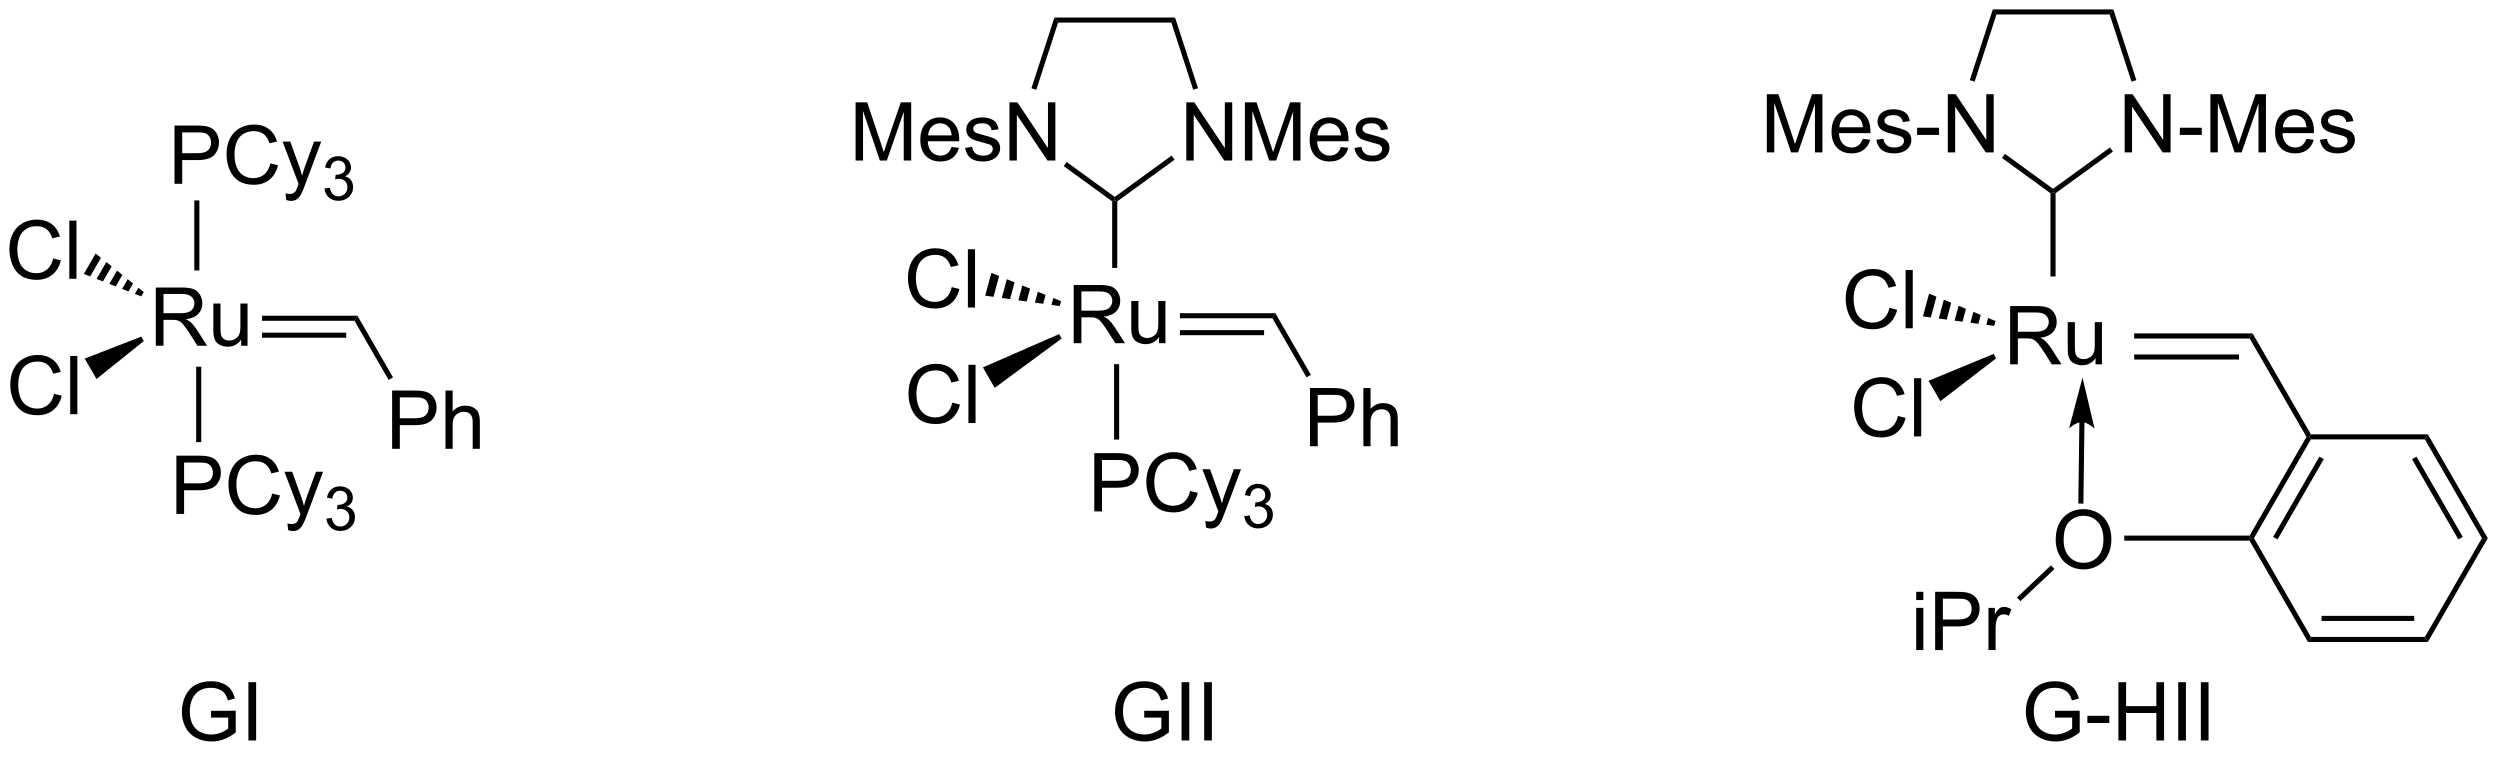 <?xml version="1.0" encoding="UTF-8"?>
<!DOCTYPE svg PUBLIC '-//W3C//DTD SVG 1.0//EN'
          'http://www.w3.org/TR/2001/REC-SVG-20010904/DTD/svg10.dtd'>
<svg stroke-dasharray="none" shape-rendering="auto" xmlns="http://www.w3.org/2000/svg" font-family="'Dialog'" text-rendering="auto" width="337" fill-opacity="1" color-interpolation="auto" color-rendering="auto" preserveAspectRatio="xMidYMid meet" font-size="12px" viewBox="0 0 337 102" fill="black" xmlns:xlink="http://www.w3.org/1999/xlink" stroke="black" image-rendering="auto" stroke-miterlimit="10" stroke-linecap="square" stroke-linejoin="miter" font-style="normal" stroke-width="1" height="102" stroke-dashoffset="0" font-weight="normal" stroke-opacity="1"
><!--Generated by the Batik Graphics2D SVG Generator--><defs id="genericDefs"
  /><g
  ><defs id="defs1"
    ><clipPath clipPathUnits="userSpaceOnUse" id="clipPath1"
      ><path d="M1.992 0.646 L254.644 0.646 L254.644 76.687 L1.992 76.687 L1.992 0.646 Z"
      /></clipPath
      ><clipPath clipPathUnits="userSpaceOnUse" id="clipPath2"
      ><path d="M142.121 146.519 L142.121 220.446 L387.749 220.446 L387.749 146.519 Z"
      /></clipPath
    ></defs
    ><g transform="scale(1.333,1.333) translate(-1.992,-0.646) matrix(1.029,0,0,1.029,-144.194,-150.064)"
    ><path d="M339.613 182.267 L339.613 176.54 L342.152 176.54 Q342.918 176.54 343.316 176.694 Q343.714 176.847 343.951 177.238 Q344.191 177.629 344.191 178.103 Q344.191 178.712 343.795 179.131 Q343.402 179.548 342.576 179.66 Q342.878 179.806 343.035 179.946 Q343.365 180.251 343.662 180.707 L344.66 182.267 L343.707 182.267 L342.949 181.074 Q342.615 180.558 342.399 180.285 Q342.186 180.012 342.017 179.902 Q341.847 179.793 341.67 179.751 Q341.543 179.722 341.248 179.722 L340.371 179.722 L340.371 182.267 L339.613 182.267 ZM340.371 179.066 L341.998 179.066 Q342.519 179.066 342.811 178.959 Q343.105 178.853 343.256 178.616 Q343.41 178.379 343.41 178.103 Q343.41 177.696 343.113 177.436 Q342.819 177.173 342.183 177.173 L340.371 177.173 L340.371 179.066 ZM348.007 182.267 L348.007 181.657 Q347.523 182.36 346.69 182.36 Q346.322 182.36 346.005 182.22 Q345.687 182.079 345.531 181.866 Q345.377 181.652 345.315 181.345 Q345.273 181.137 345.273 180.689 L345.273 178.118 L345.976 178.118 L345.976 180.418 Q345.976 180.97 346.018 181.16 Q346.086 181.439 346.299 181.597 Q346.515 181.754 346.83 181.754 Q347.148 181.754 347.424 181.592 Q347.703 181.431 347.817 181.152 Q347.932 180.871 347.932 180.34 L347.932 178.118 L348.635 178.118 L348.635 182.267 L348.007 182.267 Z" stroke="none" clip-path="url(#clipPath2)"
    /></g
    ><g transform="matrix(1.371,0,0,1.371,-194.915,-200.947)"
    ><path d="M352.008 179.852 L352.008 179.352 L363.652 179.352 L363.363 179.852 ZM352.008 181.922 L362.313 181.922 L362.313 181.422 L352.008 181.422 Z" stroke="none" clip-path="url(#clipPath2)"
    /></g
    ><g transform="matrix(1.371,0,0,1.371,-194.915,-200.947)"
    ><path d="M363.363 179.852 L363.652 179.352 L369.382 189.272 L369.238 189.522 L368.949 189.522 Z" stroke="none" clip-path="url(#clipPath2)"
    /></g
    ><g transform="matrix(1.371,0,0,1.371,-194.915,-200.947)"
    ><path d="M368.949 189.522 L369.238 189.522 L369.382 189.772 L363.786 199.482 L363.498 199.482 L363.353 199.232 ZM370.217 191.466 L365.669 199.357 L366.103 199.607 L370.65 191.716 Z" stroke="none" clip-path="url(#clipPath2)"
    /></g
    ><g transform="matrix(1.371,0,0,1.371,-194.915,-200.947)"
    ><path d="M363.353 199.732 L363.498 199.482 L363.786 199.482 L369.382 209.192 L369.093 209.692 Z" stroke="none" clip-path="url(#clipPath2)"
    /></g
    ><g transform="matrix(1.371,0,0,1.371,-194.915,-200.947)"
    ><path d="M369.093 209.692 L369.382 209.192 L380.593 209.192 L380.882 209.692 ZM370.434 207.622 L379.543 207.622 L379.543 207.122 L370.434 207.122 Z" stroke="none" clip-path="url(#clipPath2)"
    /></g
    ><g transform="matrix(1.371,0,0,1.371,-194.915,-200.947)"
    ><path d="M380.882 209.692 L380.593 209.192 L386.199 199.482 L386.776 199.482 Z" stroke="none" clip-path="url(#clipPath2)"
    /></g
    ><g transform="matrix(1.371,0,0,1.371,-194.915,-200.947)"
    ><path d="M386.776 199.482 L386.199 199.482 L380.593 189.772 L380.882 189.272 ZM384.314 199.357 L379.759 191.467 L379.326 191.717 L383.881 199.607 Z" stroke="none" clip-path="url(#clipPath2)"
    /></g
    ><g transform="matrix(1.371,0,0,1.371,-194.915,-200.947)"
    ><path d="M380.882 189.272 L380.593 189.772 L369.382 189.772 L369.238 189.522 L369.382 189.272 Z" stroke="none" clip-path="url(#clipPath2)"
    /></g
    ><g transform="matrix(1.371,0,0,1.371,-194.915,-200.947)"
    ><path d="M344.291 199.667 Q344.291 198.24 345.056 197.436 Q345.822 196.629 347.033 196.629 Q347.825 196.629 348.46 197.009 Q349.098 197.386 349.431 198.063 Q349.767 198.74 349.767 199.6 Q349.767 200.472 349.416 201.16 Q349.064 201.847 348.418 202.201 Q347.775 202.556 347.028 202.556 Q346.22 202.556 345.582 202.165 Q344.947 201.772 344.619 201.097 Q344.291 200.42 344.291 199.667 ZM345.072 199.678 Q345.072 200.714 345.627 201.311 Q346.184 201.905 347.025 201.905 Q347.879 201.905 348.431 201.303 Q348.986 200.701 348.986 199.597 Q348.986 198.897 348.749 198.376 Q348.512 197.855 348.056 197.569 Q347.603 197.28 347.036 197.28 Q346.231 197.28 345.65 197.834 Q345.072 198.386 345.072 199.678 Z" stroke="none" clip-path="url(#clipPath2)"
    /></g
    ><g transform="matrix(1.371,0,0,1.371,-194.915,-200.947)"
    ><path d="M363.353 199.232 L363.498 199.482 L363.353 199.732 L351.033 199.732 L351.033 199.232 Z" stroke="none" clip-path="url(#clipPath2)"
    /></g
    ><g transform="matrix(1.371,0,0,1.371,-194.915,-200.947)"
    ><path d="M330.576 205.567 L330.576 204.76 L331.279 204.76 L331.279 205.567 L330.576 205.567 ZM330.576 210.487 L330.576 206.338 L331.279 206.338 L331.279 210.487 L330.576 210.487 ZM332.439 210.487 L332.439 204.76 L334.6 204.76 Q335.171 204.76 335.47 204.815 Q335.892 204.885 336.176 205.083 Q336.462 205.278 336.637 205.635 Q336.811 205.989 336.811 206.416 Q336.811 207.146 336.345 207.653 Q335.882 208.159 334.666 208.159 L333.197 208.159 L333.197 210.487 L332.439 210.487 ZM333.197 207.482 L334.678 207.482 Q335.413 207.482 335.72 207.208 Q336.03 206.935 336.03 206.44 Q336.03 206.08 335.848 205.825 Q335.666 205.567 335.369 205.487 Q335.178 205.435 334.663 205.435 L333.197 205.435 L333.197 207.482 ZM337.678 210.487 L337.678 206.338 L338.311 206.338 L338.311 206.966 Q338.553 206.526 338.757 206.385 Q338.962 206.244 339.21 206.244 Q339.564 206.244 339.931 206.471 L339.689 207.122 Q339.431 206.971 339.173 206.971 Q338.944 206.971 338.759 207.109 Q338.577 207.247 338.499 207.494 Q338.382 207.869 338.382 208.315 L338.382 210.487 L337.678 210.487 Z" stroke="none" clip-path="url(#clipPath2)"
    /></g
    ><g transform="matrix(1.371,0,0,1.371,-194.915,-200.947)"
    ><path d="M343.823 202.16 L344.166 202.524 L340.823 205.677 L340.48 205.313 Z" stroke="none" clip-path="url(#clipPath2)"
    /></g
    ><g transform="matrix(1.371,0,0,1.371,-194.915,-200.947)"
    ><path d="M328.777 187.471 L329.535 187.661 Q329.298 188.596 328.678 189.088 Q328.058 189.578 327.165 189.578 Q326.238 189.578 325.657 189.2 Q325.079 188.823 324.775 188.109 Q324.473 187.393 324.473 186.573 Q324.473 185.677 324.814 185.013 Q325.157 184.346 325.788 184 Q326.418 183.653 327.176 183.653 Q328.035 183.653 328.621 184.091 Q329.207 184.528 329.439 185.323 L328.691 185.497 Q328.493 184.872 328.113 184.588 Q327.736 184.302 327.16 184.302 Q326.501 184.302 326.056 184.619 Q325.613 184.935 325.433 185.469 Q325.254 186.002 325.254 186.567 Q325.254 187.299 325.467 187.844 Q325.681 188.388 326.129 188.659 Q326.579 188.927 327.103 188.927 Q327.738 188.927 328.178 188.56 Q328.621 188.192 328.777 187.471 ZM330.365 189.479 L330.365 183.752 L331.068 183.752 L331.068 189.479 L330.365 189.479 Z" stroke="none" clip-path="url(#clipPath2)"
    /></g
    ><g transform="matrix(1.371,0,0,1.371,-194.915,-200.947)"
    ><path d="M338.183 181.369 L338.433 181.802 L332.95 186.018 L331.79 184.009 Z" stroke="none" clip-path="url(#clipPath2)"
    /></g
    ><g transform="matrix(1.371,0,0,1.371,-194.915,-200.947)"
    ><path d="M327.947 176.835 L328.704 177.026 Q328.467 177.96 327.848 178.453 Q327.228 178.942 326.335 178.942 Q325.408 178.942 324.827 178.565 Q324.249 178.187 323.944 177.474 Q323.642 176.757 323.642 175.937 Q323.642 175.041 323.983 174.377 Q324.327 173.71 324.957 173.364 Q325.587 173.018 326.345 173.018 Q327.204 173.018 327.79 173.455 Q328.376 173.893 328.608 174.687 L327.861 174.862 Q327.663 174.237 327.283 173.953 Q326.905 173.666 326.329 173.666 Q325.671 173.666 325.225 173.984 Q324.783 174.299 324.603 174.833 Q324.423 175.367 324.423 175.932 Q324.423 176.664 324.637 177.208 Q324.85 177.752 325.298 178.023 Q325.749 178.291 326.272 178.291 Q326.908 178.291 327.348 177.924 Q327.79 177.557 327.947 176.835 ZM329.534 178.843 L329.534 173.117 L330.237 173.117 L330.237 178.843 L329.534 178.843 Z" stroke="none" clip-path="url(#clipPath2)"
    /></g
    ><g transform="matrix(1.371,0,0,1.371,-194.915,-200.947)"
    ><path d="M338.243 178.615 L337.465 178.511 L337.647 177.833 L338.372 178.132 ZM336.687 178.407 L335.908 178.303 L336.195 177.234 L336.921 177.534 ZM335.13 178.2 L334.352 178.096 L334.743 176.636 L335.469 176.935 ZM333.574 177.992 L332.796 177.888 L333.291 176.038 L334.017 176.337 ZM332.017 177.784 L331.239 177.68 L331.84 175.44 L332.566 175.739 Z" stroke="none" clip-path="url(#clipPath2)"
    /></g
    ><g transform="matrix(1.371,0,0,1.371,-194.915,-200.947)"
    ><path d="M344.278 173.752 L343.778 173.752 L343.778 165.569 L344.028 165.442 L344.278 165.569 Z" stroke="none" clip-path="url(#clipPath2)"
    /></g
    ><g transform="matrix(1.371,0,0,1.371,-194.915,-200.947)"
    ><path d="M351.072 161.557 L351.072 155.83 L351.851 155.83 L354.859 160.325 L354.859 155.83 L355.585 155.83 L355.585 161.557 L354.807 161.557 L351.799 157.057 L351.799 161.557 L351.072 161.557 ZM356.495 159.838 L356.495 159.13 L358.654 159.13 L358.654 159.838 L356.495 159.838 ZM359.498 161.557 L359.498 155.83 L360.639 155.83 L361.995 159.885 Q362.183 160.45 362.269 160.731 Q362.365 160.419 362.573 159.815 L363.943 155.83 L364.964 155.83 L364.964 161.557 L364.232 161.557 L364.232 156.762 L362.568 161.557 L361.886 161.557 L360.23 156.682 L360.23 161.557 L359.498 161.557 ZM368.935 160.221 L369.662 160.309 Q369.49 160.947 369.024 161.299 Q368.56 161.65 367.839 161.65 Q366.928 161.65 366.394 161.091 Q365.863 160.528 365.863 159.518 Q365.863 158.471 366.401 157.893 Q366.941 157.315 367.8 157.315 Q368.631 157.315 369.157 157.882 Q369.685 158.447 369.685 159.473 Q369.685 159.536 369.683 159.661 L366.589 159.661 Q366.628 160.346 366.974 160.71 Q367.323 161.072 367.842 161.072 Q368.23 161.072 368.503 160.869 Q368.776 160.666 368.935 160.221 ZM366.628 159.083 L368.943 159.083 Q368.896 158.559 368.678 158.299 Q368.342 157.893 367.808 157.893 Q367.323 157.893 366.993 158.218 Q366.662 158.541 366.628 159.083 ZM370.265 160.317 L370.96 160.208 Q371.017 160.627 371.286 160.851 Q371.554 161.072 372.033 161.072 Q372.517 161.072 372.752 160.874 Q372.986 160.677 372.986 160.411 Q372.986 160.174 372.78 160.036 Q372.635 159.942 372.062 159.799 Q371.288 159.604 370.989 159.46 Q370.689 159.317 370.536 159.067 Q370.382 158.815 370.382 158.51 Q370.382 158.231 370.507 157.997 Q370.635 157.76 370.853 157.604 Q371.017 157.481 371.301 157.398 Q371.585 157.315 371.908 157.315 Q372.398 157.315 372.765 157.455 Q373.135 157.596 373.309 157.835 Q373.486 158.075 373.554 158.479 L372.866 158.572 Q372.82 158.252 372.593 158.072 Q372.369 157.893 371.96 157.893 Q371.476 157.893 371.267 158.054 Q371.062 158.213 371.062 158.427 Q371.062 158.565 371.148 158.674 Q371.234 158.786 371.416 158.861 Q371.523 158.9 372.038 159.041 Q372.783 159.239 373.077 159.367 Q373.374 159.494 373.541 159.736 Q373.71 159.979 373.71 160.338 Q373.71 160.69 373.504 160.999 Q373.299 161.309 372.911 161.481 Q372.525 161.65 372.038 161.65 Q371.228 161.65 370.804 161.315 Q370.382 160.979 370.265 160.317 Z" stroke="none" clip-path="url(#clipPath2)"
    /></g
    ><g transform="matrix(1.371,0,0,1.371,-194.915,-200.947)"
    ><path d="M315.888 161.557 L315.888 155.83 L317.029 155.83 L318.385 159.885 Q318.573 160.45 318.659 160.731 Q318.755 160.419 318.963 159.815 L320.333 155.83 L321.354 155.83 L321.354 161.557 L320.622 161.557 L320.622 156.762 L318.958 161.557 L318.276 161.557 L316.62 156.682 L316.62 161.557 L315.888 161.557 ZM325.325 160.221 L326.052 160.309 Q325.88 160.947 325.414 161.299 Q324.95 161.65 324.229 161.65 Q323.317 161.65 322.784 161.091 Q322.252 160.528 322.252 159.518 Q322.252 158.471 322.791 157.893 Q323.331 157.315 324.19 157.315 Q325.021 157.315 325.547 157.882 Q326.075 158.447 326.075 159.473 Q326.075 159.536 326.073 159.661 L322.979 159.661 Q323.018 160.346 323.364 160.71 Q323.713 161.072 324.232 161.072 Q324.62 161.072 324.893 160.869 Q325.166 160.666 325.325 160.221 ZM323.018 159.083 L325.333 159.083 Q325.286 158.559 325.067 158.299 Q324.732 157.893 324.198 157.893 Q323.713 157.893 323.383 158.218 Q323.052 158.541 323.018 159.083 ZM326.655 160.317 L327.35 160.208 Q327.407 160.627 327.676 160.851 Q327.944 161.072 328.423 161.072 Q328.907 161.072 329.142 160.874 Q329.376 160.677 329.376 160.411 Q329.376 160.174 329.17 160.036 Q329.025 159.942 328.452 159.799 Q327.678 159.604 327.379 159.46 Q327.079 159.317 326.926 159.067 Q326.772 158.815 326.772 158.51 Q326.772 158.231 326.897 157.997 Q327.025 157.76 327.243 157.604 Q327.407 157.481 327.691 157.398 Q327.975 157.315 328.298 157.315 Q328.788 157.315 329.155 157.455 Q329.525 157.596 329.699 157.835 Q329.876 158.075 329.944 158.479 L329.256 158.572 Q329.209 158.252 328.983 158.072 Q328.759 157.893 328.35 157.893 Q327.866 157.893 327.657 158.054 Q327.452 158.213 327.452 158.427 Q327.452 158.565 327.538 158.674 Q327.623 158.786 327.806 158.861 Q327.913 158.9 328.428 159.041 Q329.173 159.239 329.467 159.367 Q329.764 159.494 329.931 159.736 Q330.1 159.979 330.1 160.338 Q330.1 160.69 329.894 160.999 Q329.689 161.309 329.301 161.481 Q328.915 161.65 328.428 161.65 Q327.618 161.65 327.194 161.315 Q326.772 160.979 326.655 160.317 ZM330.663 159.838 L330.663 159.13 L332.821 159.13 L332.821 159.838 L330.663 159.838 ZM333.681 161.557 L333.681 155.83 L334.459 155.83 L337.467 160.325 L337.467 155.83 L338.194 155.83 L338.194 161.557 L337.415 161.557 L334.407 157.057 L334.407 161.557 L333.681 161.557 Z" stroke="none" clip-path="url(#clipPath2)"
    /></g
    ><g transform="matrix(1.371,0,0,1.371,-194.915,-200.947)"
    ><path d="M344.278 165.569 L344.028 165.442 L344.028 165.133 L349.625 161.068 L349.919 161.473 Z" stroke="none" clip-path="url(#clipPath2)"
    /></g
    ><g transform="matrix(1.371,0,0,1.371,-194.915,-200.947)"
    ><path d="M352.222 154.445 L351.747 154.6 L349.596 147.992 L349.959 147.492 Z" stroke="none" clip-path="url(#clipPath2)"
    /></g
    ><g transform="matrix(1.371,0,0,1.371,-194.915,-200.947)"
    ><path d="M349.959 147.492 L349.596 147.992 L338.469 147.992 L338.106 147.492 Z" stroke="none" clip-path="url(#clipPath2)"
    /></g
    ><g transform="matrix(1.371,0,0,1.371,-194.915,-200.947)"
    ><path d="M338.106 147.492 L338.469 147.992 L336.319 154.6 L335.844 154.445 Z" stroke="none" clip-path="url(#clipPath2)"
    /></g
    ><g transform="matrix(1.371,0,0,1.371,-194.915,-200.947)"
    ><path d="M339.009 162.103 L339.303 161.698 L344.028 165.133 L344.028 165.442 L343.778 165.569 Z" stroke="none" clip-path="url(#clipPath2)"
    /></g
    ><g transform="matrix(1.371,0,0,1.371,-194.915,-200.947)"
    ><path d="M346.62 188.063 L346.518 195.829 L346.515 196.079 L347.015 196.085 L347.018 195.835 L347.12 188.069 L347.123 187.819 L346.623 187.813 L346.62 188.063 ZM346.928 183.692 L345.612 188.675 C345.612 188.675 346.323 188.059 346.87 188.066 C347.417 188.073 348.112 188.708 348.112 188.708 Z" stroke="none" clip-path="url(#clipPath2)"
    /></g
    ><g transform="matrix(1.371,0,0,1.371,-194.915,-200.947)"
    ><path d="M344.225 217.128 L344.225 216.456 L346.652 216.453 L346.652 218.578 Q346.092 219.023 345.498 219.25 Q344.904 219.474 344.279 219.474 Q343.435 219.474 342.745 219.112 Q342.058 218.75 341.706 218.068 Q341.355 217.383 341.355 216.539 Q341.355 215.703 341.704 214.979 Q342.053 214.253 342.709 213.901 Q343.365 213.549 344.222 213.549 Q344.842 213.549 345.344 213.753 Q345.847 213.953 346.131 214.312 Q346.417 214.672 346.566 215.25 L345.881 215.438 Q345.753 215 345.56 214.75 Q345.37 214.5 345.014 214.349 Q344.659 214.198 344.225 214.198 Q343.706 214.198 343.326 214.357 Q342.949 214.516 342.714 214.773 Q342.482 215.031 342.355 215.339 Q342.136 215.87 342.136 216.492 Q342.136 217.258 342.399 217.773 Q342.662 218.289 343.165 218.539 Q343.67 218.789 344.238 218.789 Q344.73 218.789 345.199 218.599 Q345.667 218.409 345.909 218.195 L345.909 217.128 L344.225 217.128 ZM347.406 217.656 L347.406 216.948 L349.564 216.948 L349.564 217.656 L347.406 217.656 ZM350.455 219.375 L350.455 213.648 L351.213 213.648 L351.213 216 L354.189 216 L354.189 213.648 L354.947 213.648 L354.947 219.375 L354.189 219.375 L354.189 216.674 L351.213 216.674 L351.213 219.375 L350.455 219.375 ZM356.339 219.375 L356.339 213.648 L357.097 213.648 L357.097 219.375 L356.339 219.375 ZM358.562 219.375 L358.562 213.648 L359.32 213.648 L359.32 219.375 L358.562 219.375 Z" stroke="none" clip-path="url(#clipPath2)"
    /></g
    ><g transform="matrix(1.371,0,0,1.371,-194.915,-200.947)"
    ><path d="M157.487 180.565 L157.487 174.839 L160.026 174.839 Q160.792 174.839 161.19 174.993 Q161.588 175.146 161.825 175.537 Q162.065 175.927 162.065 176.401 Q162.065 177.011 161.669 177.43 Q161.276 177.847 160.45 177.959 Q160.752 178.105 160.909 178.245 Q161.239 178.55 161.536 179.006 L162.534 180.565 L161.581 180.565 L160.823 179.373 Q160.489 178.857 160.273 178.584 Q160.06 178.31 159.891 178.201 Q159.721 178.091 159.544 178.05 Q159.417 178.021 159.122 178.021 L158.245 178.021 L158.245 180.565 L157.487 180.565 ZM158.245 177.365 L159.872 177.365 Q160.393 177.365 160.685 177.258 Q160.979 177.151 161.13 176.914 Q161.284 176.677 161.284 176.401 Q161.284 175.995 160.987 175.735 Q160.692 175.472 160.057 175.472 L158.245 175.472 L158.245 177.365 ZM165.881 180.565 L165.881 179.956 Q165.397 180.659 164.564 180.659 Q164.196 180.659 163.879 180.518 Q163.561 180.378 163.405 180.164 Q163.251 179.951 163.189 179.643 Q163.147 179.435 163.147 178.987 L163.147 176.417 L163.85 176.417 L163.85 178.716 Q163.85 179.268 163.892 179.459 Q163.959 179.737 164.173 179.896 Q164.389 180.052 164.704 180.052 Q165.022 180.052 165.298 179.891 Q165.577 179.73 165.691 179.451 Q165.806 179.17 165.806 178.638 L165.806 176.417 L166.509 176.417 L166.509 180.565 L165.881 180.565 Z" stroke="none" clip-path="url(#clipPath2)"
    /></g
    ><g transform="matrix(1.371,0,0,1.371,-194.915,-200.947)"
    ><path d="M167.932 178.114 L167.932 177.614 L177.314 177.614 L177.025 178.114 ZM167.932 179.776 L176.209 179.776 L176.209 179.276 L167.932 179.276 Z" stroke="none" clip-path="url(#clipPath2)"
    /></g
    ><g transform="matrix(1.371,0,0,1.371,-194.915,-200.947)"
    ><path d="M147.486 185.288 L148.244 185.478 Q148.006 186.413 147.387 186.905 Q146.767 187.395 145.874 187.395 Q144.947 187.395 144.366 187.017 Q143.788 186.64 143.483 185.926 Q143.181 185.21 143.181 184.39 Q143.181 183.494 143.522 182.83 Q143.866 182.163 144.496 181.817 Q145.126 181.47 145.884 181.47 Q146.744 181.47 147.329 181.908 Q147.915 182.345 148.147 183.14 L147.4 183.314 Q147.202 182.689 146.822 182.405 Q146.444 182.119 145.869 182.119 Q145.21 182.119 144.764 182.436 Q144.322 182.751 144.142 183.285 Q143.962 183.819 143.962 184.384 Q143.962 185.116 144.176 185.66 Q144.389 186.205 144.837 186.476 Q145.288 186.744 145.811 186.744 Q146.447 186.744 146.887 186.376 Q147.329 186.009 147.486 185.288 ZM149.073 187.296 L149.073 181.569 L149.776 181.569 L149.776 187.296 L149.073 187.296 Z" stroke="none" clip-path="url(#clipPath2)"
    /></g
    ><g transform="matrix(1.371,0,0,1.371,-194.915,-200.947)"
    ><path d="M156.057 179.668 L156.307 180.101 L151.659 183.835 L150.499 181.826 Z" stroke="none" clip-path="url(#clipPath2)"
    /></g
    ><g transform="matrix(1.371,0,0,1.371,-194.915,-200.947)"
    ><path d="M147.398 171.977 L148.156 172.167 Q147.919 173.102 147.299 173.594 Q146.68 174.084 145.786 174.084 Q144.859 174.084 144.279 173.706 Q143.7 173.328 143.396 172.615 Q143.094 171.899 143.094 171.078 Q143.094 170.183 143.435 169.518 Q143.779 168.852 144.409 168.505 Q145.039 168.159 145.797 168.159 Q146.656 168.159 147.242 168.597 Q147.828 169.034 148.06 169.828 L147.312 170.003 Q147.114 169.378 146.734 169.094 Q146.357 168.808 145.781 168.808 Q145.122 168.808 144.677 169.125 Q144.234 169.44 144.055 169.974 Q143.875 170.508 143.875 171.073 Q143.875 171.805 144.088 172.349 Q144.302 172.893 144.75 173.164 Q145.2 173.433 145.724 173.433 Q146.359 173.433 146.799 173.065 Q147.242 172.698 147.398 171.977 ZM148.986 173.985 L148.986 168.258 L149.689 168.258 L149.689 173.985 L148.986 173.985 Z" stroke="none" clip-path="url(#clipPath2)"
    /></g
    ><g transform="matrix(1.371,0,0,1.371,-194.915,-200.947)"
    ><path d="M156.057 175.713 L155.429 175.468 L155.78 174.859 L156.307 175.28 ZM154.802 175.222 L154.175 174.977 L154.728 174.018 L155.254 174.439 ZM153.548 174.731 L152.92 174.486 L153.676 173.177 L154.202 173.598 ZM152.293 174.241 L151.666 173.995 L152.624 172.336 L153.15 172.757 ZM151.038 173.75 L150.411 173.505 L151.571 171.495 L152.097 171.916 Z" stroke="none" clip-path="url(#clipPath2)"
    /></g
    ><g transform="matrix(1.371,0,0,1.371,-194.915,-200.947)"
    ><path d="M159.328 164.639 L159.328 158.912 L161.489 158.912 Q162.06 158.912 162.359 158.967 Q162.781 159.037 163.065 159.235 Q163.351 159.43 163.526 159.787 Q163.7 160.141 163.7 160.568 Q163.7 161.298 163.234 161.805 Q162.771 162.311 161.554 162.311 L160.086 162.311 L160.086 164.639 L159.328 164.639 ZM160.086 161.633 L161.567 161.633 Q162.302 161.633 162.609 161.36 Q162.919 161.087 162.919 160.592 Q162.919 160.232 162.737 159.977 Q162.554 159.719 162.258 159.639 Q162.067 159.587 161.552 159.587 L160.086 159.587 L160.086 161.633 ZM168.75 162.631 L169.508 162.821 Q169.271 163.756 168.651 164.248 Q168.031 164.738 167.138 164.738 Q166.211 164.738 165.63 164.36 Q165.052 163.982 164.747 163.269 Q164.445 162.553 164.445 161.732 Q164.445 160.837 164.786 160.173 Q165.13 159.506 165.76 159.16 Q166.39 158.813 167.148 158.813 Q168.008 158.813 168.594 159.251 Q169.179 159.688 169.411 160.482 L168.664 160.657 Q168.466 160.032 168.086 159.748 Q167.708 159.462 167.133 159.462 Q166.474 159.462 166.028 159.779 Q165.586 160.094 165.406 160.628 Q165.226 161.162 165.226 161.727 Q165.226 162.459 165.44 163.003 Q165.653 163.548 166.101 163.818 Q166.552 164.087 167.075 164.087 Q167.711 164.087 168.151 163.719 Q168.594 163.352 168.75 162.631 ZM170.321 166.238 L170.243 165.576 Q170.472 165.639 170.644 165.639 Q170.879 165.639 171.019 165.561 Q171.16 165.482 171.251 165.342 Q171.316 165.238 171.465 164.818 Q171.485 164.761 171.527 164.647 L169.954 160.49 L170.712 160.49 L171.574 162.891 Q171.743 163.35 171.876 163.852 Q171.996 163.368 172.165 162.907 L173.05 160.49 L173.754 160.49 L172.175 164.709 Q171.923 165.394 171.782 165.652 Q171.595 165.998 171.353 166.16 Q171.11 166.324 170.774 166.324 Q170.571 166.324 170.321 166.238 Z" stroke="none" clip-path="url(#clipPath2)"
    /></g
    ><g transform="matrix(1.371,0,0,1.371,-194.915,-200.947)"
    ><path d="M174.076 165.104 L174.603 165.034 Q174.695 165.483 174.912 165.68 Q175.131 165.877 175.445 165.877 Q175.816 165.877 176.072 165.62 Q176.33 165.362 176.33 164.981 Q176.33 164.618 176.092 164.383 Q175.855 164.147 175.488 164.147 Q175.34 164.147 175.117 164.206 L175.176 163.743 Q175.228 163.749 175.26 163.749 Q175.597 163.749 175.867 163.573 Q176.137 163.397 176.137 163.03 Q176.137 162.741 175.939 162.551 Q175.744 162.36 175.433 162.36 Q175.125 162.36 174.92 162.553 Q174.715 162.746 174.656 163.133 L174.129 163.04 Q174.226 162.508 174.568 162.217 Q174.912 161.926 175.422 161.926 Q175.773 161.926 176.068 162.077 Q176.365 162.227 176.521 162.489 Q176.678 162.749 176.678 163.041 Q176.678 163.321 176.527 163.549 Q176.379 163.778 176.086 163.912 Q176.467 164 176.678 164.278 Q176.888 164.553 176.888 164.969 Q176.888 165.532 176.478 165.924 Q176.068 166.315 175.441 166.315 Q174.877 166.315 174.502 165.979 Q174.129 165.641 174.076 165.104 Z" stroke="none" clip-path="url(#clipPath2)"
    /></g
    ><g transform="matrix(1.371,0,0,1.371,-194.915,-200.947)"
    ><path d="M161.773 173.164 L161.273 173.164 L161.273 166.275 L161.773 166.275 Z" stroke="none" clip-path="url(#clipPath2)"
    /></g
    ><g transform="matrix(1.371,0,0,1.371,-194.915,-200.947)"
    ><path d="M159.513 197.1 L159.513 191.373 L161.674 191.373 Q162.245 191.373 162.544 191.428 Q162.966 191.498 163.25 191.696 Q163.536 191.892 163.711 192.248 Q163.885 192.603 163.885 193.03 Q163.885 193.759 163.419 194.267 Q162.956 194.772 161.739 194.772 L160.271 194.772 L160.271 197.1 L159.513 197.1 ZM160.271 194.095 L161.753 194.095 Q162.487 194.095 162.794 193.821 Q163.104 193.548 163.104 193.053 Q163.104 192.694 162.922 192.439 Q162.739 192.181 162.443 192.1 Q162.253 192.048 161.737 192.048 L160.271 192.048 L160.271 194.095 ZM168.935 195.092 L169.693 195.282 Q169.456 196.217 168.836 196.709 Q168.216 197.199 167.323 197.199 Q166.396 197.199 165.815 196.821 Q165.237 196.444 164.932 195.73 Q164.63 195.014 164.63 194.194 Q164.63 193.298 164.971 192.634 Q165.315 191.967 165.945 191.621 Q166.576 191.274 167.333 191.274 Q168.193 191.274 168.779 191.712 Q169.364 192.149 169.596 192.944 L168.849 193.118 Q168.651 192.493 168.271 192.209 Q167.893 191.923 167.318 191.923 Q166.659 191.923 166.214 192.241 Q165.771 192.556 165.591 193.09 Q165.411 193.623 165.411 194.189 Q165.411 194.92 165.625 195.465 Q165.839 196.009 166.286 196.28 Q166.737 196.548 167.26 196.548 Q167.896 196.548 168.336 196.181 Q168.779 195.814 168.935 195.092 ZM170.506 198.699 L170.428 198.037 Q170.657 198.1 170.829 198.1 Q171.064 198.1 171.204 198.022 Q171.345 197.944 171.436 197.803 Q171.501 197.699 171.65 197.28 Q171.671 197.222 171.712 197.108 L170.139 192.952 L170.897 192.952 L171.759 195.353 Q171.928 195.811 172.061 196.314 Q172.181 195.829 172.35 195.368 L173.236 192.952 L173.939 192.952 L172.361 197.17 Q172.108 197.855 171.967 198.113 Q171.78 198.459 171.538 198.621 Q171.296 198.785 170.96 198.785 Q170.756 198.785 170.506 198.699 Z" stroke="none" clip-path="url(#clipPath2)"
    /></g
    ><g transform="matrix(1.371,0,0,1.371,-194.915,-200.947)"
    ><path d="M174.261 197.565 L174.788 197.495 Q174.88 197.944 175.097 198.141 Q175.316 198.339 175.63 198.339 Q176.001 198.339 176.257 198.081 Q176.515 197.823 176.515 197.442 Q176.515 197.079 176.277 196.845 Q176.04 196.608 175.673 196.608 Q175.525 196.608 175.302 196.667 L175.361 196.204 Q175.413 196.21 175.445 196.21 Q175.782 196.21 176.052 196.034 Q176.322 195.858 176.322 195.491 Q176.322 195.202 176.124 195.012 Q175.929 194.821 175.619 194.821 Q175.31 194.821 175.105 195.014 Q174.9 195.208 174.841 195.595 L174.314 195.501 Q174.411 194.97 174.753 194.679 Q175.097 194.387 175.607 194.387 Q175.958 194.387 176.253 194.538 Q176.55 194.688 176.706 194.95 Q176.863 195.21 176.863 195.503 Q176.863 195.782 176.712 196.011 Q176.564 196.239 176.271 196.374 Q176.652 196.462 176.863 196.739 Q177.073 197.014 177.073 197.43 Q177.073 197.993 176.663 198.386 Q176.253 198.776 175.626 198.776 Q175.062 198.776 174.687 198.44 Q174.314 198.102 174.261 197.565 Z" stroke="none" clip-path="url(#clipPath2)"
    /></g
    ><g transform="matrix(1.371,0,0,1.371,-194.915,-200.947)"
    ><path d="M161.458 182.625 L161.958 182.625 L161.958 190.039 L161.458 190.039 Z" stroke="none" clip-path="url(#clipPath2)"
    /></g
    ><g transform="matrix(1.371,0,0,1.371,-194.915,-200.947)"
    ><path d="M180.724 190.698 L180.724 184.971 L182.886 184.971 Q183.456 184.971 183.755 185.026 Q184.177 185.096 184.461 185.294 Q184.748 185.49 184.922 185.846 Q185.096 186.201 185.096 186.628 Q185.096 187.357 184.63 187.865 Q184.167 188.37 182.951 188.37 L181.482 188.37 L181.482 190.698 L180.724 190.698 ZM181.482 187.693 L182.964 187.693 Q183.698 187.693 184.005 187.419 Q184.315 187.146 184.315 186.651 Q184.315 186.292 184.133 186.036 Q183.951 185.779 183.654 185.698 Q183.464 185.646 182.948 185.646 L181.482 185.646 L181.482 187.693 ZM185.971 190.698 L185.971 184.971 L186.675 184.971 L186.675 187.026 Q187.167 186.456 187.917 186.456 Q188.378 186.456 188.716 186.638 Q189.057 186.818 189.203 187.138 Q189.349 187.458 189.349 188.068 L189.349 190.698 L188.646 190.698 L188.646 188.068 Q188.646 187.542 188.417 187.302 Q188.19 187.06 187.771 187.06 Q187.458 187.06 187.182 187.224 Q186.909 187.386 186.792 187.664 Q186.675 187.94 186.675 188.427 L186.675 190.698 L185.971 190.698 Z" stroke="none" clip-path="url(#clipPath2)"
    /></g
    ><g transform="matrix(1.371,0,0,1.371,-194.915,-200.947)"
    ><path d="M177.025 178.114 L177.314 177.614 L180.813 183.674 L180.38 183.924 Z" stroke="none" clip-path="url(#clipPath2)"
    /></g
    ><g transform="matrix(1.371,0,0,1.371,-194.915,-200.947)"
    ><path d="M162.922 217.128 L162.922 216.456 L165.349 216.453 L165.349 218.578 Q164.789 219.023 164.195 219.25 Q163.602 219.474 162.977 219.474 Q162.133 219.474 161.443 219.112 Q160.755 218.75 160.404 218.068 Q160.052 217.383 160.052 216.539 Q160.052 215.703 160.401 214.979 Q160.75 214.253 161.406 213.901 Q162.062 213.549 162.919 213.549 Q163.539 213.549 164.042 213.753 Q164.544 213.953 164.828 214.312 Q165.115 214.672 165.263 215.25 L164.578 215.438 Q164.451 215 164.258 214.75 Q164.068 214.5 163.711 214.349 Q163.357 214.198 162.922 214.198 Q162.404 214.198 162.023 214.357 Q161.646 214.516 161.411 214.773 Q161.18 215.031 161.052 215.339 Q160.833 215.87 160.833 216.492 Q160.833 217.258 161.096 217.773 Q161.359 218.289 161.862 218.539 Q162.367 218.789 162.935 218.789 Q163.427 218.789 163.896 218.599 Q164.365 218.409 164.607 218.195 L164.607 217.128 L162.922 217.128 ZM166.595 219.375 L166.595 213.648 L167.353 213.648 L167.353 219.375 L166.595 219.375 Z" stroke="none" clip-path="url(#clipPath2)"
    /></g
    ><g transform="matrix(1.371,0,0,1.371,-194.915,-200.947)"
    ><path d="M247.737 180.315 L247.737 174.589 L250.276 174.589 Q251.042 174.589 251.44 174.743 Q251.838 174.896 252.075 175.287 Q252.315 175.677 252.315 176.151 Q252.315 176.761 251.919 177.18 Q251.526 177.597 250.7 177.709 Q251.002 177.855 251.159 177.995 Q251.489 178.3 251.786 178.756 L252.784 180.315 L251.831 180.315 L251.073 179.123 Q250.739 178.607 250.523 178.334 Q250.31 178.06 250.141 177.951 Q249.971 177.841 249.794 177.8 Q249.667 177.771 249.372 177.771 L248.495 177.771 L248.495 180.315 L247.737 180.315 ZM248.495 177.115 L250.122 177.115 Q250.643 177.115 250.935 177.008 Q251.229 176.901 251.38 176.664 Q251.534 176.427 251.534 176.151 Q251.534 175.745 251.237 175.485 Q250.942 175.222 250.307 175.222 L248.495 175.222 L248.495 177.115 ZM256.131 180.315 L256.131 179.706 Q255.647 180.409 254.814 180.409 Q254.446 180.409 254.129 180.268 Q253.811 180.128 253.655 179.914 Q253.501 179.701 253.439 179.393 Q253.397 179.185 253.397 178.737 L253.397 176.167 L254.1 176.167 L254.1 178.466 Q254.1 179.018 254.142 179.209 Q254.209 179.487 254.423 179.646 Q254.639 179.802 254.954 179.802 Q255.272 179.802 255.548 179.641 Q255.827 179.48 255.941 179.201 Q256.056 178.92 256.056 178.388 L256.056 176.167 L256.759 176.167 L256.759 180.315 L256.131 180.315 Z" stroke="none" clip-path="url(#clipPath2)"
    /></g
    ><g transform="matrix(1.371,0,0,1.371,-194.915,-200.947)"
    ><path d="M258.182 177.864 L258.182 177.364 L267.564 177.364 L267.275 177.864 ZM258.182 179.526 L266.459 179.526 L266.459 179.026 L258.182 179.026 Z" stroke="none" clip-path="url(#clipPath2)"
    /></g
    ><g transform="matrix(1.371,0,0,1.371,-194.915,-200.947)"
    ><path d="M235.799 186.156 L236.556 186.346 Q236.32 187.281 235.7 187.774 Q235.08 188.263 234.187 188.263 Q233.26 188.263 232.679 187.886 Q232.101 187.508 231.796 186.794 Q231.494 186.078 231.494 185.258 Q231.494 184.362 231.835 183.698 Q232.179 183.031 232.809 182.685 Q233.439 182.339 234.197 182.339 Q235.056 182.339 235.643 182.776 Q236.228 183.214 236.46 184.008 L235.713 184.182 Q235.515 183.557 235.135 183.274 Q234.757 182.987 234.181 182.987 Q233.523 182.987 233.077 183.305 Q232.635 183.62 232.455 184.154 Q232.275 184.688 232.275 185.253 Q232.275 185.984 232.489 186.529 Q232.702 187.073 233.15 187.344 Q233.601 187.612 234.124 187.612 Q234.76 187.612 235.2 187.245 Q235.643 186.878 235.799 186.156 ZM237.386 188.164 L237.386 182.438 L238.089 182.438 L238.089 188.164 L237.386 188.164 Z" stroke="none" clip-path="url(#clipPath2)"
    /></g
    ><g transform="matrix(1.371,0,0,1.371,-194.915,-200.947)"
    ><path d="M246.307 179.418 L246.557 179.851 L239.972 184.703 L238.812 182.694 Z" stroke="none" clip-path="url(#clipPath2)"
    /></g
    ><g transform="matrix(1.371,0,0,1.371,-194.915,-200.947)"
    ><path d="M235.747 174.798 L236.505 174.988 Q236.268 175.923 235.648 176.415 Q235.028 176.904 234.135 176.904 Q233.208 176.904 232.627 176.527 Q232.049 176.149 231.744 175.435 Q231.442 174.719 231.442 173.899 Q231.442 173.003 231.783 172.339 Q232.127 171.673 232.757 171.326 Q233.387 170.98 234.145 170.98 Q235.005 170.98 235.591 171.417 Q236.177 171.855 236.408 172.649 L235.661 172.823 Q235.463 172.198 235.083 171.915 Q234.705 171.628 234.13 171.628 Q233.471 171.628 233.025 171.946 Q232.583 172.261 232.403 172.795 Q232.223 173.329 232.223 173.894 Q232.223 174.626 232.437 175.17 Q232.65 175.714 233.098 175.985 Q233.549 176.253 234.072 176.253 Q234.708 176.253 235.148 175.886 Q235.591 175.519 235.747 174.798 ZM237.334 176.805 L237.334 171.079 L238.037 171.079 L238.037 176.805 L237.334 176.805 Z" stroke="none" clip-path="url(#clipPath2)"
    /></g
    ><g transform="matrix(1.371,0,0,1.371,-194.915,-200.947)"
    ><path d="M246.367 176.664 L245.553 176.55 L245.734 175.872 L246.496 176.181 ZM244.739 176.437 L243.924 176.323 L244.211 175.254 L244.973 175.563 ZM243.11 176.21 L242.296 176.096 L242.687 174.637 L243.449 174.946 ZM241.482 175.983 L240.668 175.869 L241.164 174.019 L241.925 174.328 ZM239.854 175.756 L239.04 175.643 L239.64 173.401 L240.402 173.71 Z" stroke="none" clip-path="url(#clipPath2)"
    /></g
    ><g transform="matrix(1.371,0,0,1.371,-194.915,-200.947)"
    ><path d="M252.023 172.914 L251.523 172.914 L251.523 166.368 L251.773 166.24 L252.023 166.368 Z" stroke="none" clip-path="url(#clipPath2)"
    /></g
    ><g transform="matrix(1.371,0,0,1.371,-194.915,-200.947)"
    ><path d="M249.763 196.85 L249.763 191.123 L251.924 191.123 Q252.495 191.123 252.794 191.178 Q253.216 191.248 253.5 191.446 Q253.786 191.642 253.961 191.998 Q254.135 192.353 254.135 192.78 Q254.135 193.509 253.669 194.017 Q253.206 194.522 251.989 194.522 L250.521 194.522 L250.521 196.85 L249.763 196.85 ZM250.521 193.845 L252.003 193.845 Q252.737 193.845 253.044 193.571 Q253.354 193.298 253.354 192.803 Q253.354 192.444 253.172 192.189 Q252.989 191.931 252.693 191.85 Q252.503 191.798 251.987 191.798 L250.521 191.798 L250.521 193.845 ZM259.185 194.842 L259.943 195.032 Q259.706 195.967 259.086 196.459 Q258.466 196.949 257.573 196.949 Q256.646 196.949 256.065 196.571 Q255.487 196.194 255.182 195.48 Q254.88 194.764 254.88 193.944 Q254.88 193.048 255.221 192.384 Q255.565 191.717 256.195 191.371 Q256.825 191.024 257.583 191.024 Q258.443 191.024 259.029 191.462 Q259.615 191.899 259.846 192.694 L259.099 192.868 Q258.901 192.243 258.521 191.959 Q258.143 191.673 257.568 191.673 Q256.909 191.673 256.464 191.991 Q256.021 192.306 255.841 192.84 Q255.661 193.373 255.661 193.939 Q255.661 194.67 255.875 195.215 Q256.089 195.759 256.536 196.03 Q256.987 196.298 257.51 196.298 Q258.146 196.298 258.586 195.931 Q259.029 195.564 259.185 194.842 ZM260.757 198.449 L260.678 197.787 Q260.908 197.85 261.079 197.85 Q261.314 197.85 261.454 197.772 Q261.595 197.694 261.686 197.553 Q261.751 197.449 261.9 197.03 Q261.921 196.972 261.962 196.858 L260.389 192.702 L261.147 192.702 L262.009 195.103 Q262.178 195.561 262.311 196.064 Q262.431 195.579 262.6 195.118 L263.486 192.702 L264.189 192.702 L262.611 196.92 Q262.358 197.605 262.217 197.863 Q262.03 198.209 261.788 198.371 Q261.546 198.535 261.21 198.535 Q261.007 198.535 260.757 198.449 Z" stroke="none" clip-path="url(#clipPath2)"
    /></g
    ><g transform="matrix(1.371,0,0,1.371,-194.915,-200.947)"
    ><path d="M264.511 197.315 L265.038 197.245 Q265.13 197.694 265.347 197.891 Q265.566 198.089 265.88 198.089 Q266.251 198.089 266.507 197.831 Q266.765 197.573 266.765 197.192 Q266.765 196.829 266.527 196.595 Q266.29 196.358 265.923 196.358 Q265.775 196.358 265.552 196.417 L265.611 195.954 Q265.663 195.96 265.695 195.96 Q266.033 195.96 266.302 195.784 Q266.572 195.608 266.572 195.241 Q266.572 194.952 266.374 194.762 Q266.179 194.571 265.868 194.571 Q265.56 194.571 265.355 194.764 Q265.15 194.958 265.091 195.345 L264.564 195.251 Q264.661 194.72 265.003 194.429 Q265.347 194.137 265.857 194.137 Q266.208 194.137 266.503 194.288 Q266.8 194.438 266.956 194.7 Q267.113 194.96 267.113 195.253 Q267.113 195.532 266.962 195.761 Q266.814 195.989 266.521 196.124 Q266.902 196.212 267.113 196.489 Q267.324 196.764 267.324 197.18 Q267.324 197.743 266.913 198.136 Q266.503 198.526 265.876 198.526 Q265.312 198.526 264.937 198.19 Q264.564 197.852 264.511 197.315 Z" stroke="none" clip-path="url(#clipPath2)"
    /></g
    ><g transform="matrix(1.371,0,0,1.371,-194.915,-200.947)"
    ><path d="M251.708 182.375 L252.208 182.375 L252.208 189.789 L251.708 189.789 Z" stroke="none" clip-path="url(#clipPath2)"
    /></g
    ><g transform="matrix(1.371,0,0,1.371,-194.915,-200.947)"
    ><path d="M270.974 190.448 L270.974 184.721 L273.136 184.721 Q273.706 184.721 274.005 184.776 Q274.427 184.846 274.711 185.044 Q274.998 185.24 275.172 185.596 Q275.346 185.951 275.346 186.378 Q275.346 187.107 274.88 187.615 Q274.417 188.12 273.201 188.12 L271.732 188.12 L271.732 190.448 L270.974 190.448 ZM271.732 187.443 L273.214 187.443 Q273.948 187.443 274.255 187.169 Q274.565 186.896 274.565 186.401 Q274.565 186.042 274.383 185.786 Q274.201 185.529 273.904 185.448 Q273.714 185.396 273.198 185.396 L271.732 185.396 L271.732 187.443 ZM276.221 190.448 L276.221 184.721 L276.925 184.721 L276.925 186.776 Q277.417 186.206 278.167 186.206 Q278.628 186.206 278.966 186.388 Q279.307 186.568 279.453 186.888 Q279.599 187.208 279.599 187.818 L279.599 190.448 L278.896 190.448 L278.896 187.818 Q278.896 187.292 278.667 187.052 Q278.44 186.81 278.021 186.81 Q277.709 186.81 277.432 186.974 Q277.159 187.136 277.042 187.414 Q276.925 187.69 276.925 188.177 L276.925 190.448 L276.221 190.448 Z" stroke="none" clip-path="url(#clipPath2)"
    /></g
    ><g transform="matrix(1.371,0,0,1.371,-194.915,-200.947)"
    ><path d="M267.275 177.864 L267.564 177.364 L271.063 183.424 L270.63 183.674 Z" stroke="none" clip-path="url(#clipPath2)"
    /></g
    ><g transform="matrix(1.371,0,0,1.371,-194.915,-200.947)"
    ><path d="M254.672 217.128 L254.672 216.456 L257.099 216.453 L257.099 218.578 Q256.539 219.023 255.945 219.25 Q255.352 219.474 254.727 219.474 Q253.883 219.474 253.193 219.112 Q252.505 218.75 252.154 218.068 Q251.802 217.383 251.802 216.539 Q251.802 215.703 252.151 214.979 Q252.5 214.253 253.156 213.901 Q253.812 213.549 254.669 213.549 Q255.289 213.549 255.792 213.753 Q256.294 213.953 256.578 214.312 Q256.865 214.672 257.013 215.25 L256.328 215.438 Q256.2 215 256.008 214.75 Q255.818 214.5 255.461 214.349 Q255.107 214.198 254.672 214.198 Q254.154 214.198 253.773 214.357 Q253.396 214.516 253.161 214.773 Q252.93 215.031 252.802 215.339 Q252.583 215.87 252.583 216.492 Q252.583 217.258 252.846 217.773 Q253.109 218.289 253.612 218.539 Q254.117 218.789 254.685 218.789 Q255.177 218.789 255.646 218.599 Q256.115 218.409 256.357 218.195 L256.357 217.128 L254.672 217.128 ZM258.345 219.375 L258.345 213.648 L259.103 213.648 L259.103 219.375 L258.345 219.375 ZM260.568 219.375 L260.568 213.648 L261.325 213.648 L261.325 219.375 L260.568 219.375 Z" stroke="none" clip-path="url(#clipPath2)"
    /></g
    ><g transform="matrix(1.371,0,0,1.371,-194.915,-200.947)"
    ><path d="M258.811 162.356 L258.811 156.629 L259.59 156.629 L262.598 161.124 L262.598 156.629 L263.324 156.629 L263.324 162.356 L262.546 162.356 L259.538 157.856 L259.538 162.356 L258.811 162.356 ZM264.573 162.356 L264.573 156.629 L265.714 156.629 L267.07 160.684 Q267.258 161.249 267.344 161.53 Q267.44 161.218 267.649 160.613 L269.018 156.629 L270.039 156.629 L270.039 162.356 L269.307 162.356 L269.307 157.561 L267.643 162.356 L266.961 162.356 L265.305 157.481 L265.305 162.356 L264.573 162.356 ZM274.01 161.02 L274.737 161.108 Q274.565 161.746 274.099 162.098 Q273.635 162.449 272.914 162.449 Q272.003 162.449 271.469 161.889 Q270.938 161.327 270.938 160.316 Q270.938 159.27 271.477 158.691 Q272.016 158.113 272.875 158.113 Q273.706 158.113 274.232 158.681 Q274.76 159.246 274.76 160.272 Q274.76 160.335 274.758 160.46 L271.664 160.46 Q271.703 161.145 272.05 161.509 Q272.399 161.871 272.917 161.871 Q273.305 161.871 273.578 161.668 Q273.852 161.465 274.01 161.02 ZM271.703 159.882 L274.018 159.882 Q273.971 159.358 273.753 159.098 Q273.417 158.691 272.883 158.691 Q272.399 158.691 272.068 159.017 Q271.737 159.34 271.703 159.882 ZM275.34 161.116 L276.035 161.007 Q276.092 161.426 276.361 161.65 Q276.629 161.871 277.108 161.871 Q277.592 161.871 277.827 161.673 Q278.061 161.475 278.061 161.21 Q278.061 160.973 277.856 160.835 Q277.71 160.741 277.137 160.598 Q276.363 160.403 276.064 160.259 Q275.764 160.116 275.611 159.866 Q275.457 159.613 275.457 159.309 Q275.457 159.03 275.582 158.796 Q275.71 158.559 275.928 158.403 Q276.092 158.28 276.376 158.197 Q276.66 158.113 276.983 158.113 Q277.473 158.113 277.84 158.254 Q278.21 158.395 278.384 158.634 Q278.561 158.874 278.629 159.278 L277.942 159.371 Q277.895 159.051 277.668 158.871 Q277.444 158.691 277.035 158.691 Q276.551 158.691 276.342 158.853 Q276.137 159.012 276.137 159.225 Q276.137 159.363 276.223 159.473 Q276.309 159.585 276.491 159.66 Q276.598 159.699 277.113 159.84 Q277.858 160.038 278.152 160.166 Q278.449 160.293 278.616 160.535 Q278.785 160.778 278.785 161.137 Q278.785 161.488 278.579 161.798 Q278.374 162.108 277.986 162.28 Q277.6 162.449 277.113 162.449 Q276.303 162.449 275.879 162.113 Q275.457 161.778 275.34 161.116 Z" stroke="none" clip-path="url(#clipPath2)"
    /></g
    ><g transform="matrix(1.371,0,0,1.371,-194.915,-200.947)"
    ><path d="M226.294 162.356 L226.294 156.629 L227.434 156.629 L228.791 160.684 Q228.979 161.249 229.065 161.53 Q229.161 161.218 229.369 160.613 L230.739 156.629 L231.76 156.629 L231.76 162.356 L231.028 162.356 L231.028 157.561 L229.364 162.356 L228.682 162.356 L227.025 157.481 L227.025 162.356 L226.294 162.356 ZM235.731 161.02 L236.458 161.108 Q236.286 161.746 235.82 162.098 Q235.356 162.449 234.635 162.449 Q233.723 162.449 233.19 161.889 Q232.658 161.327 232.658 160.316 Q232.658 159.27 233.197 158.691 Q233.737 158.113 234.596 158.113 Q235.427 158.113 235.953 158.681 Q236.481 159.246 236.481 160.272 Q236.481 160.335 236.479 160.46 L233.385 160.46 Q233.424 161.145 233.77 161.509 Q234.119 161.871 234.637 161.871 Q235.025 161.871 235.299 161.668 Q235.572 161.465 235.731 161.02 ZM233.424 159.882 L235.739 159.882 Q235.692 159.358 235.473 159.098 Q235.137 158.691 234.604 158.691 Q234.119 158.691 233.788 159.017 Q233.458 159.34 233.424 159.882 ZM237.061 161.116 L237.756 161.007 Q237.813 161.426 238.082 161.65 Q238.35 161.871 238.829 161.871 Q239.313 161.871 239.548 161.673 Q239.782 161.475 239.782 161.21 Q239.782 160.973 239.576 160.835 Q239.43 160.741 238.857 160.598 Q238.084 160.403 237.785 160.259 Q237.485 160.116 237.332 159.866 Q237.178 159.613 237.178 159.309 Q237.178 159.03 237.303 158.796 Q237.43 158.559 237.649 158.403 Q237.813 158.28 238.097 158.197 Q238.381 158.113 238.704 158.113 Q239.194 158.113 239.561 158.254 Q239.93 158.395 240.105 158.634 Q240.282 158.874 240.35 159.278 L239.662 159.371 Q239.615 159.051 239.389 158.871 Q239.165 158.691 238.756 158.691 Q238.272 158.691 238.063 158.853 Q237.857 159.012 237.857 159.225 Q237.857 159.363 237.944 159.473 Q238.029 159.585 238.212 159.66 Q238.319 159.699 238.834 159.84 Q239.579 160.038 239.873 160.166 Q240.17 160.293 240.337 160.535 Q240.506 160.778 240.506 161.137 Q240.506 161.488 240.3 161.798 Q240.095 162.108 239.707 162.28 Q239.321 162.449 238.834 162.449 Q238.024 162.449 237.6 162.113 Q237.178 161.778 237.061 161.116 ZM241.423 162.356 L241.423 156.629 L242.201 156.629 L245.209 161.124 L245.209 156.629 L245.936 156.629 L245.936 162.356 L245.157 162.356 L242.149 157.856 L242.149 162.356 L241.423 162.356 Z" stroke="none" clip-path="url(#clipPath2)"
    /></g
    ><g transform="matrix(1.371,0,0,1.371,-194.915,-200.947)"
    ><path d="M252.023 166.368 L251.773 166.24 L251.773 165.931 L257.364 161.869 L257.658 162.273 Z" stroke="none" clip-path="url(#clipPath2)"
    /></g
    ><g transform="matrix(1.371,0,0,1.371,-194.915,-200.947)"
    ><path d="M259.963 155.244 L259.488 155.399 L257.342 148.793 L257.705 148.293 Z" stroke="none" clip-path="url(#clipPath2)"
    /></g
    ><g transform="matrix(1.371,0,0,1.371,-194.915,-200.947)"
    ><path d="M257.705 148.293 L257.342 148.793 L246.205 148.793 L245.842 148.293 Z" stroke="none" clip-path="url(#clipPath2)"
    /></g
    ><g transform="matrix(1.371,0,0,1.371,-194.915,-200.947)"
    ><path d="M245.842 148.293 L246.205 148.793 L244.059 155.399 L243.583 155.244 Z" stroke="none" clip-path="url(#clipPath2)"
    /></g
    ><g transform="matrix(1.371,0,0,1.371,-194.915,-200.947)"
    ><path d="M246.752 162.901 L247.046 162.497 L251.773 165.931 L251.773 166.24 L251.523 166.368 Z" stroke="none" clip-path="url(#clipPath2)"
    /></g
  ></g
></svg
>
